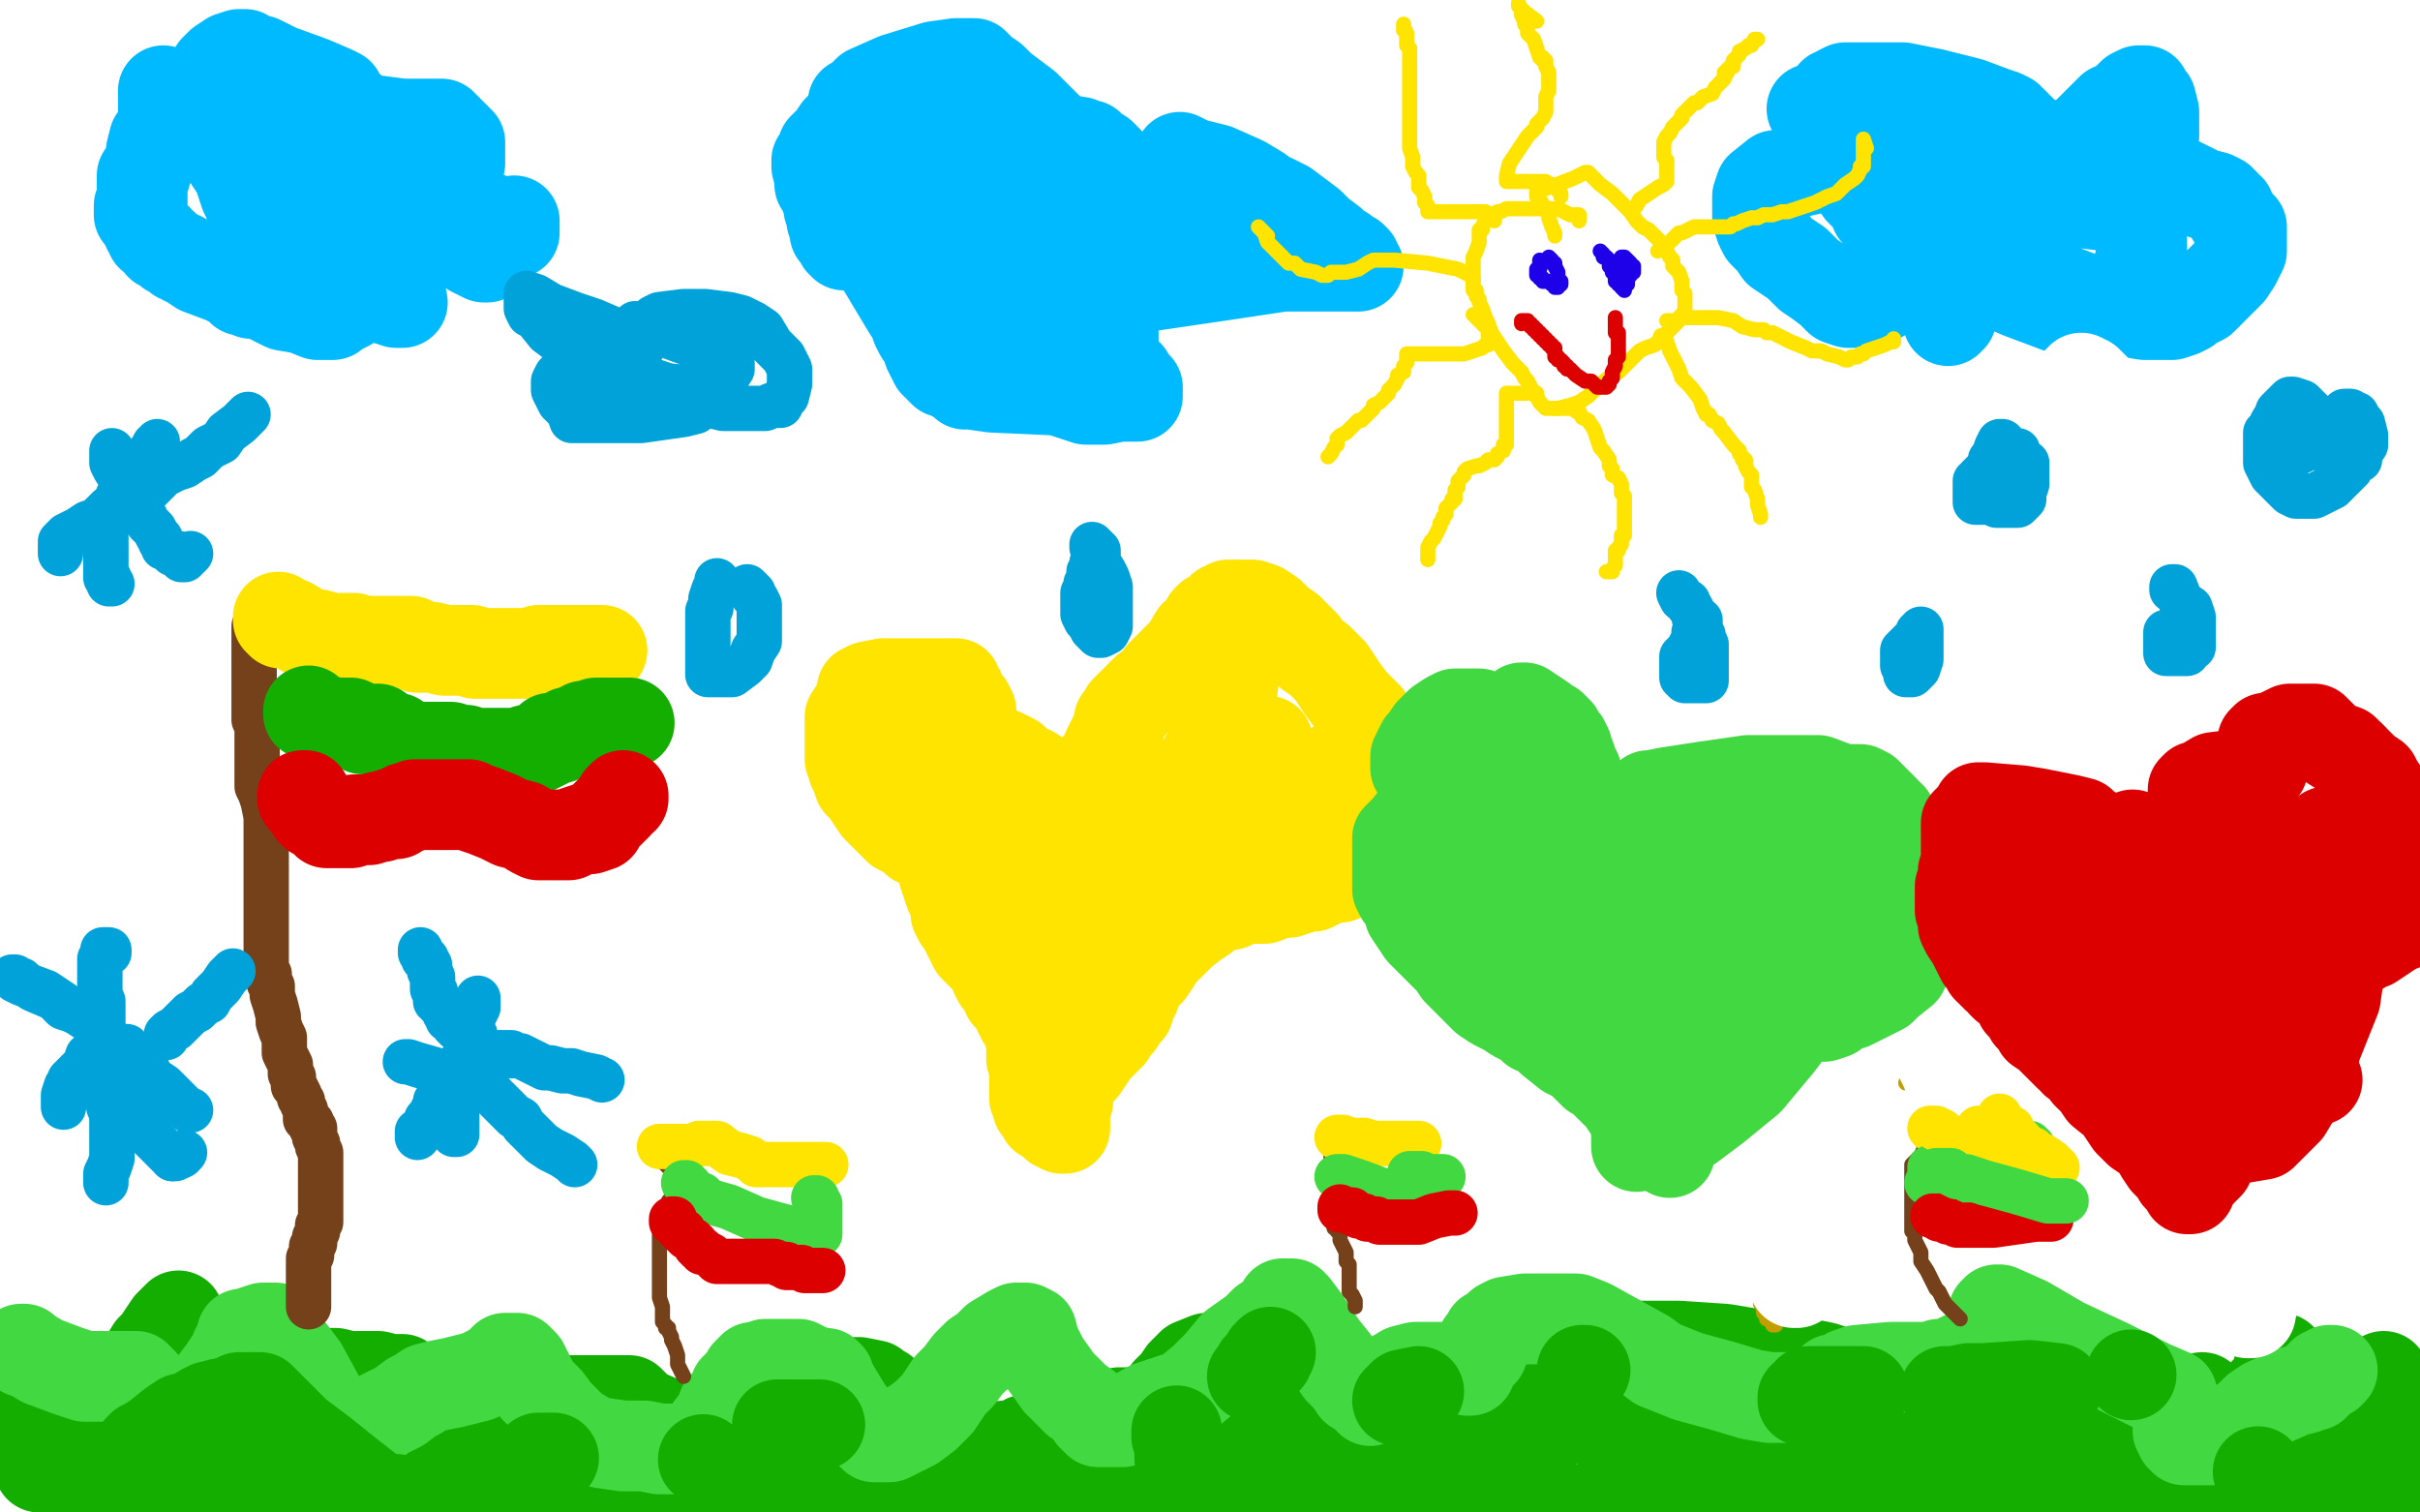 <?xml version="1.0" standalone="no"?>
<!DOCTYPE svg PUBLIC "-//W3C//DTD SVG 1.1//EN"
"http://www.w3.org/Graphics/SVG/1.1/DTD/svg11.dtd">

<svg width="800" height="500" version="1.1" xmlns="http://www.w3.org/2000/svg" xmlns:xlink="http://www.w3.org/1999/xlink" style="stroke-antialiasing: false"><desc>This SVG has been created on https://colorillo.com/</desc><rect x='0' y='0' width='800' height='500' style='fill: rgb(255,255,255); stroke-width:0' /><polyline points="27,459 27,460 27,460 30,461 30,461 33,463 33,463 37,466 37,466 40,467 40,467 45,469 45,469 53,473 53,473 58,475 62,475 65,478 68,479 71,480 73,480 74,480 74,479 74,478 73,477 72,476 71,476 69,475 66,473 55,468 47,465 43,462 40,461 39,460 38,460 36,460 35,460 33,460 32,461 31,462 31,463 30,463 30,464 29,466 29,467 27,469 26,470 26,471 26,472 26,473 25,475 25,476 25,477 25,478 25,480 25,481 25,482 25,484 25,485 24,486 24,487 23,487 19,477 13,467 9,461 6,458 4,455 3,452 2,451 2,449 1,449 1,450 2,451 3,454 4,456 4,459 5,461 6,465 7,468 7,471 9,473 9,476 11,479 11,482 12,483 13,484 13,485 13,484 14,482 15,481 20,477 23,474 25,471 28,468 29,466 31,463 34,460 34,458 34,457 35,457 35,459 35,462 35,465 35,468 34,470 34,473 34,477 33,479 33,480 33,481 33,482 33,483 33,485 33,486 33,487 33,489 32,489 32,490 36,490 42,490 46,490 50,489 52,489 53,489 57,490 67,494 73,495 75,496 75,497 79,497 82,497 85,497 87,497 88,497 89,497 93,497 99,498 103,499 104,499 105,499 106,499 107,499 110,499 113,499 200,499 202,498 204,497 206,497 209,495 212,494 216,492 218,491 222,490 225,489 228,488 232,488 234,488 236,488 237,488 239,488 242,488 245,490 250,494 253,497 256,499 749,499 767,499 790,499 791,499 791,498 792,498 792,497 793,496 793,495 793,493 793,492 793,491 793,490 793,488 793,487 793,486 792,486 791,485 791,484 790,484 788,481 786,479 785,478 785,477 783,476 779,476 771,476 766,478 763,479 761,480 760,480 759,481 758,482 757,482 754,483 750,484 747,486 745,487 744,487 742,489 739,490 733,493 730,495 728,496 727,496 725,497 722,498 719,498 717,498 714,498 713,498 713,497 711,496 710,495 705,492 699,489 694,488 692,487 691,487 690,486 685,486 679,483 674,483 671,483 669,483 668,483 665,483 662,484 660,484 657,485 654,485 652,485 648,486 646,486 638,485 630,482 623,480 618,478 615,478 612,476 608,474 606,474 603,473 600,472 597,472 592,471 584,471 581,471 579,470 578,470 577,470 573,470 571,470 570,470 569,470 565,471 562,472 561,472 561,473 560,473 559,473 556,473 551,470 547,470 544,468 542,468 541,468 538,468 536,468 532,468 531,468 527,468 520,468 514,465 507,464 503,463 500,463 495,463 488,463 483,462 480,462 477,462 474,462 473,462 470,463 468,464 465,466 462,468 459,471 456,473 453,476 449,481 446,483 444,485 441,487 438,488 436,489 435,490 434,490 433,490 429,488 424,485 421,482 419,479 416,477 415,475 414,475 410,473 400,470 393,468 388,467 385,467 382,467 379,467 377,467 375,467 372,467 370,467 366,468 363,469 361,469 359,470 356,470 353,472 349,473 347,474 344,475 341,476 339,476 338,477 336,478 332,478 329,479 327,479 325,479 324,479 322,479 321,479 320,479 315,476 311,473 305,470 301,468 297,465 294,462 292,460 290,459 289,459 289,458 284,457 280,457 273,457 267,458 262,459 259,462 255,466 252,469 249,470 247,471 244,473 241,476 239,477 237,480 236,480 231,478 219,470 212,467 209,464 208,463 207,463 200,463 193,463 187,463 185,463 183,464 180,467 178,470 176,471 174,472 173,473 171,474 169,476 167,476 166,476 165,476 161,473 149,465 141,460 136,458 133,456 129,456 125,455 121,455 115,455 111,454 109,454 108,455 107,455 105,457 103,458 101,461 96,466 94,467 93,468 92,469 87,472 83,473 80,473 78,473 78,472 77,472 72,466 69,458 66,449 64,444 61,439 59,436 59,435 58,436 57,437 56,438 54,441 52,444 50,446 47,451 44,453 38,458 35,462 32,465 28,468 28,470 31,472 42,473 57,476 70,479 84,481 105,487 114,490 121,491 130,493 137,495 146,496 154,497 160,498 173,498 451,498 452,497 453,496 453,495 453,494 452,492 451,490 449,486 447,483 444,481 441,479 439,479 436,479 432,479 418,480 406,483 396,487 389,489 388,490 389,490 397,489 413,487 429,484 447,483 461,481 472,479 483,477 494,477 503,476 512,472 515,470 518,468 519,468 520,468 531,471 546,474 563,478 578,484 590,489 603,490 606,489 609,487 612,484 615,482 617,481 619,481 620,479 625,477 627,476 631,476 636,476 641,475 646,475 649,474 651,474 651,473 652,473 652,472 654,472 659,473 667,475 677,477 689,477 697,477 700,477 701,477 704,476 709,476 712,476 715,475 717,475 717,474 718,474 720,471 723,468 726,465 727,464 727,463 728,463 728,462 728,463 727,467 724,473 723,482 723,487 723,489 723,490 725,486 728,483 736,474 740,471 743,468 745,465 748,461 751,458 752,456 753,454 754,451 754,449 754,450 754,451 753,453 752,460 752,466 752,472 753,474 753,475 754,475 757,471 760,467 761,464 761,461 761,459 761,458 761,456 762,456 763,459 768,469 771,472 773,474 773,475 774,475 775,475 778,471 780,466 783,463 786,460 788,457 788,456 788,455 788,457 789,460 790,468 791,474 792,478 792,480 792,481 792,483 790,485 779,486 768,486 756,482 742,478 730,474 719,470 715,468 706,464 697,460 687,458 677,455 666,454 656,454 649,455 640,457 626,459 615,456 603,452 593,450 582,448 570,446 555,445 544,445 537,445 532,444 527,444 524,444 520,444 516,445 514,445 512,445 509,445 507,445 504,446 501,447 497,449 494,450 491,452 488,453 485,456 483,456 480,458 476,461 473,463 470,465 468,465 465,466 462,467 459,467 458,468 456,468 454,468 451,468 447,466 441,463 426,457 417,454 412,451 409,450 407,449 404,449 403,449 399,449 394,451 391,454 389,457 386,460 384,463 381,465 376,468 369,473 363,476 357,479 349,483 340,486 332,490 328,492 325,492 322,492 320,492 315,490 309,486 301,482 289,477 282,473 277,470 275,469 273,468 272,468 269,467 266,466 263,466 261,467 259,469 256,472 254,474 252,477 248,481 247,482 246,483 245,484 243,486 242,486 239,486 235,486 233,486 230,485 227,484 224,482 220,481 217,480 214,479 211,478 207,476 205,476 201,474 198,473 195,473 191,472 188,471 187,471 185,470 182,470 180,470 178,470 176,470 174,470 171,471 168,471 165,473 162,473 157,474 155,474 152,474 150,473 147,472 144,472 142,471 141,470 139,470 137,470 136,470 134,470 132,470 129,470 126,470 124,470 122,470 119,469 118,469 117,469 116,469 115,469 114,469 113,468 112,468 111,467 110,467 111,467 112,467 113,467 114,467 115,467 118,468 121,470 123,473" style="fill: none; stroke: #14ae00; stroke-width: 30; stroke-linejoin: round; stroke-linecap: round; stroke-antialiasing: false; stroke-antialias: 0; opacity: 1.0"/>
<polyline points="7,446 8,446 8,446 8,447 8,447 9,447 9,447 14,450 14,450 22,453 28,455 33,455 36,455 39,455 42,455 44,455 45,455 47,457 48,459 51,463 54,466 57,467 59,467 62,466 65,464 68,461 71,457 74,453 76,450 78,448 78,446 79,445 79,444 80,443 80,441 81,441 84,440 87,439 90,439 91,439 93,443 97,448 100,452 106,463 109,467 112,470 114,472 117,473 120,473 123,471 126,468 132,465 136,462 138,461 141,459 145,458 150,457 154,456 158,455 162,453 164,452 166,450 167,449 169,449 170,449 171,449 173,451 177,459 181,463 184,467 187,470 190,473 192,474 195,476 199,477 206,478 213,478 218,479 225,479 228,479 230,478 232,477 233,475 235,472 238,468 239,465 242,462 243,459 245,457 247,455 247,454 248,453 249,452 251,452 253,451 258,451 264,451 268,453 272,454 273,454 274,455 274,456 277,461 280,466 283,470 286,472 289,475 290,475 294,475 302,471 306,468 310,464 312,461 314,458 317,455 320,451 323,448 326,446 329,443 334,440 336,439 338,439 339,439 341,440 342,444 345,450 350,457 353,460 356,463 359,465 361,468 363,470 368,470 371,470 373,469 380,465 392,461 398,456 403,451 408,445 415,440 418,437 421,435 422,434 423,433 424,431 425,431 426,431 427,431 428,432 431,436 435,442 437,445 441,450 443,453 446,456 448,459 450,460 452,462 453,463 454,461 455,460 457,459 459,456 464,453 468,452 470,452 474,452 476,452 481,452 485,452 485,453 486,453 486,452 487,450 488,449 489,448 489,447 490,447 490,445 490,444 492,442 492,441 493,441 494,440 496,438 498,437 504,436 509,436 513,436 515,436 518,436 519,436 520,436 521,436 526,438 535,443 544,448 548,451 558,455 569,458 579,461 585,462 593,462 602,460 604,458 606,456 608,456 611,454 614,453 625,452 635,452 638,452 641,451 643,451 646,450 650,448 652,447 654,446 655,445 656,444 657,442 659,439 659,437 659,436 659,435 659,434 660,433 661,433 670,437 682,444 697,451 711,458 718,461 718,462 719,464 720,466 720,468 720,470 720,472 720,473 721,475 722,476 724,476 726,476 731,476 737,474 740,471 743,469 746,466 749,464 758,460 762,459 764,458 765,458 765,457 766,457 767,456 767,455 768,454 769,454 770,454 770,453 771,453" style="fill: none; stroke: #41d841; stroke-width: 30; stroke-linejoin: round; stroke-linecap: round; stroke-antialiasing: false; stroke-antialias: 0; opacity: 1.0"/>
<polyline points="46,479 47,478 47,478 48,478 48,478 49,477 49,477 52,475 52,475 57,471 57,471 60,469 60,469 64,468 64,468 67,466 69,465 73,464 75,464 77,463 79,462 82,462 83,462 84,462 85,462 86,462 87,463 88,464 92,468 95,471 98,474 102,477 106,480 116,488 125,495 159,499 161,497 163,494 166,491 169,489 171,488 173,486 176,484 178,483 178,482 179,482 180,482 182,482 183,482" style="fill: none; stroke: #14ae00; stroke-width: 30; stroke-linejoin: round; stroke-linecap: round; stroke-antialiasing: false; stroke-antialias: 0; opacity: 1.0"/>
<circle cx="232.5" cy="482.5" r="15" style="fill: #14ae00; stroke-antialiasing: false; stroke-antialias: 0; opacity: 1.0"/>
<polyline points="257,471 258,471 258,471 259,471 259,471 261,471 261,471 267,471 267,471 271,471 271,471" style="fill: none; stroke: #14ae00; stroke-width: 30; stroke-linejoin: round; stroke-linecap: round; stroke-antialiasing: false; stroke-antialias: 0; opacity: 1.0"/>
<polyline points="328,493 329,494 329,494 332,495 332,495 342,495 342,495" style="fill: none; stroke: #14ae00; stroke-width: 30; stroke-linejoin: round; stroke-linecap: round; stroke-antialiasing: false; stroke-antialias: 0; opacity: 1.0"/>
<polyline points="390,482 390,481 390,481 390,480 390,480 390,477 390,477 389,475 389,475 389,473 389,473" style="fill: none; stroke: #14ae00; stroke-width: 30; stroke-linejoin: round; stroke-linecap: round; stroke-antialiasing: false; stroke-antialias: 0; opacity: 1.0"/>
<polyline points="419,449 419,448 420,447" style="fill: none; stroke: #14ae00; stroke-width: 30; stroke-linejoin: round; stroke-linecap: round; stroke-antialiasing: false; stroke-antialias: 0; opacity: 1.0"/>
<polyline points="414,455 415,455 415,455 415,454 415,454 416,453 416,453 416,452 416,452 417,451 417,451 418,450 418,450 419,449 419,449" style="fill: none; stroke: #14ae00; stroke-width: 30; stroke-linejoin: round; stroke-linecap: round; stroke-antialiasing: false; stroke-antialias: 0; opacity: 1.0"/>
<polyline points="462,463 463,462 463,462 464,461 464,461 469,460 469,460" style="fill: none; stroke: #14ae00; stroke-width: 30; stroke-linejoin: round; stroke-linecap: round; stroke-antialiasing: false; stroke-antialias: 0; opacity: 1.0"/>
<polyline points="523,454 523,453 523,453 524,453 524,453" style="fill: none; stroke: #14ae00; stroke-width: 30; stroke-linejoin: round; stroke-linecap: round; stroke-antialiasing: false; stroke-antialias: 0; opacity: 1.0"/>
<polyline points="596,463 596,462 596,462 597,462 597,462 598,460 598,460 604,460 604,460 612,460 612,460 616,460 616,460" style="fill: none; stroke: #14ae00; stroke-width: 30; stroke-linejoin: round; stroke-linecap: round; stroke-antialiasing: false; stroke-antialias: 0; opacity: 1.0"/>
<polyline points="643,460 644,460 644,460 646,460 646,460 651,459 651,459 656,459 656,459 671,458 671,458 680,459 680,459" style="fill: none; stroke: #14ae00; stroke-width: 30; stroke-linejoin: round; stroke-linecap: round; stroke-antialiasing: false; stroke-antialias: 0; opacity: 1.0"/>
<circle cx="704.5" cy="454.5" r="15" style="fill: #14ae00; stroke-antialiasing: false; stroke-antialias: 0; opacity: 1.0"/>
<circle cx="746.5" cy="486.5" r="15" style="fill: #14ae00; stroke-antialiasing: false; stroke-antialias: 0; opacity: 1.0"/>
<polyline points="102,432 102,431 102,431 102,429 102,429 102,427 102,427 102,424 102,424 102,422 102,422 102,420 102,420 102,416 102,416 103,415 103,414 103,413 103,412 104,411 104,410 104,409 105,407 105,406 105,405 106,404 106,403 106,401 106,399 106,398 106,395 106,393 106,390 106,388 106,385 106,383 106,381 105,379 105,378 104,376 104,375 104,374 104,373 103,373 103,372 103,371 101,370 101,368 101,367 100,365 100,364 99,363 99,362 98,360 97,359 97,358 97,356 96,355 96,354 96,353 96,352 95,350 94,348 94,346 94,343 93,341 92,338 92,336 91,332 90,329 90,327 90,326 89,325 89,324 89,323 89,322 88,321 88,320 88,319 88,318 88,317 88,316 88,314 88,313 88,310 88,308 88,306 88,303 88,302 88,300 88,299 88,296 88,295 88,293 88,292 88,291 88,289 88,288 88,287 88,286 88,285 88,284 88,281 88,278 88,276 88,275 88,272 88,270 87,265 86,262 85,260 85,256 85,254 85,252 85,250 85,248 85,247 85,246 85,245 85,244 85,242 85,241 85,239 84,238 84,235 84,232 84,229 84,228 84,226 84,225 84,223 84,222 84,220 84,217 84,215 84,214 84,212 84,211 84,209 84,207" style="fill: none; stroke: #74411a; stroke-width: 15; stroke-linejoin: round; stroke-linecap: round; stroke-antialiasing: false; stroke-antialias: 0; opacity: 1.0"/>
<polyline points="92,204 92,205 92,205 93,205 93,205 93,206 93,206 94,206 95,206 96,206 101,209 106,210 109,211 112,211 113,211 115,211 117,211 119,212 123,212 125,212 127,212 129,212 130,212 131,212 132,212 133,212 136,212 138,214 140,214 143,214 147,215 149,215 150,215 151,215 152,215 154,215 156,215 157,216 160,216 161,216 164,216 167,216 168,216 170,216 172,216 174,216 175,216 176,216 178,215 180,215 184,215 186,215 187,215 190,215 194,215 198,215 199,215" style="fill: none; stroke: #ffe400; stroke-width: 30; stroke-linejoin: round; stroke-linecap: round; stroke-antialiasing: false; stroke-antialias: 0; opacity: 1.0"/>
<polyline points="208,239 207,239 207,239 206,239 206,239 204,239 204,239 203,239 203,239 202,239 201,239 200,239 199,239 197,239 194,240 193,240 193,241 191,241 190,242 189,242 188,242 187,243 185,244 183,244 182,244 182,245 180,246 178,247 174,248 172,249 168,249 164,249 163,249 160,249 158,249 155,249 154,248 152,248 151,248 149,247 144,247 142,247 140,247 139,247 137,247 134,246 132,245 131,244 130,244 128,243 126,242 125,241 123,241 120,241 116,239 114,239 113,239 112,239 108,239 107,239 106,239 106,238 105,238 105,237 104,237 102,236 102,235 102,236" style="fill: none; stroke: #14ae00; stroke-width: 30; stroke-linejoin: round; stroke-linecap: round; stroke-antialiasing: false; stroke-antialias: 0; opacity: 1.0"/>
<polyline points="206,263 206,264 206,264 205,264 205,264 204,266 204,266 203,267 203,267 202,268 202,268 201,269 201,269 200,270 200,270 199,271 199,271 198,273 195,274 193,274 190,275 188,276 187,276 186,276 184,276 183,276 181,276 178,276 176,275 173,273 169,272 165,270 160,268 157,267 155,266 154,266 153,266 151,266 148,266 147,266 145,266 144,266 143,266 142,266 140,266 137,266 135,267 134,267 132,268 131,269 129,269 126,270 125,270 122,271 120,271 119,271 117,271 116,272 115,272 114,272 112,272 110,272 109,272 108,272 108,271 107,271 105,269 104,269 103,268 103,267 102,266 101,265 101,264 101,263 100,263 100,264 101,264 101,265 102,266" style="fill: none; stroke: #dc0000; stroke-width: 30; stroke-linejoin: round; stroke-linecap: round; stroke-antialiasing: false; stroke-antialias: 0; opacity: 1.0"/>
<polyline points="54,31 54,30 54,30 54,32 54,34 54,36 54,38 54,41 53,44 51,46 50,50 50,52 49,55 48,57 48,58 47,58 47,60 47,62 47,64 47,65 47,67 46,68 46,69 46,71 47,71 47,72 48,74 49,76 50,77 50,78 51,78 52,79 53,81 54,81 56,83 58,84 59,85 60,85 61,86 63,87 66,89 74,92 78,94 80,96 82,96 83,97 85,97 88,98 94,101 100,102 105,104 108,104 109,104 110,104 111,103 113,102 115,101 116,99 118,97 119,95 120,93 121,92 121,91 121,90 122,89 122,88 123,88 124,87 125,85 127,84 128,83 131,81 133,79 133,78 134,77 134,76 135,74 136,73 136,71 137,69 137,67 137,65 137,62 137,60 136,58 135,57 134,56 133,54 132,53 131,53 130,52 129,51 128,50 127,48 126,46 124,44 123,44 121,42 120,40 119,39 117,38 117,37 116,36 115,36 114,34 113,33 112,31 110,30 103,27 92,23 86,20 83,20 81,18 80,18 79,18 76,19 73,21 71,23 71,24 70,26 70,29 70,33 70,36 72,38 73,41 74,44 74,46 75,49 76,53 78,56 79,58 80,61 81,64 82,66 83,69 85,71 87,74 88,74 90,71 92,68 95,63 98,59 98,56 98,54 98,53 98,52 96,51 95,49 94,48 93,47 92,47 92,49 92,51 91,54 91,58 93,64 96,69 99,77 101,81 104,83 107,86 110,90 113,92 115,95 118,97 123,98 128,99 131,100 133,100 132,95 131,93 131,91 131,88 131,86 131,83 131,81 131,78 133,74 135,70 138,68 141,65 144,62 147,60 149,57 151,55 152,54 152,52 152,51 152,50 152,49 152,48 152,47 151,47 151,46 150,45 149,44 147,42 146,41 145,41 140,41 133,41 102,37 84,34 80,33 80,34 81,36 82,38 84,40 86,43 89,46 93,49 98,52 110,56 124,61 147,67 159,71 167,74 169,76 169,77 170,77 170,75 170,73 168,74 166,78 163,81 161,84 161,85 160,85 158,84 156,83 154,81 145,75 141,72 138,70 136,69 135,68 135,67 132,66 130,64 129,64 128,63 123,62 115,61 98,58 88,56 87,56 92,56 97,56" style="fill: none; stroke: #00baff; stroke-width: 30; stroke-linejoin: round; stroke-linecap: round; stroke-antialiasing: false; stroke-antialias: 0; opacity: 1.0"/>
<polyline points="313,41 313,42 313,42 312,43 312,43 310,45 310,45 309,46 309,46 309,48 309,48 308,49 308,49 307,52 307,52 307,55 307,57 307,58 307,60 307,62 307,65 307,66 307,68 307,69 307,70 307,71 307,72 307,74 307,76 307,78 307,79 308,80 312,83 318,84 327,84 337,84 343,84 349,84 351,84 353,84 356,83 360,82 364,82 366,82 366,81 367,81 368,81 369,81 370,80 370,79 372,79 373,78 373,76 375,73 375,72 375,71 375,70 375,68 374,66 373,63 371,62 369,60 368,58 367,56 366,53 364,51 362,50 361,49 360,48 359,48 357,47 351,46 345,44 341,42 340,42 332,40 325,39 320,37 317,37 316,37 315,38 313,40 312,42 311,44 309,45 309,48 308,52 307,55 306,57 305,60 305,63 304,65 304,67 304,68 304,71 303,73 303,77 303,79 304,79 309,78 321,74 332,70 341,67 342,66 344,64 347,63 354,59 357,57 357,56 357,55 355,52 352,48 349,45 346,42 342,38 339,35 335,32 331,29 328,26 325,24 323,22 322,21 321,21 316,21 309,22 296,26 287,30 284,33 282,34 282,37 280,40 277,43 275,46 272,49 271,52 270,53 270,55 271,59 271,61 272,62 273,64 273,65 274,66 274,69 275,71 275,73 276,76 276,77 277,78 278,79 278,80 279,80 279,81 280,81 281,81 287,81 302,81 314,80 318,79 318,78 318,77 318,76 318,73 319,71 320,68 321,65 321,63 320,62 319,59 319,56 317,55 316,55 314,55 302,56 290,60 284,63 281,64 280,65 280,66 281,67 282,70 283,72 283,74 284,74 285,75 286,77 288,79 290,83 291,87 294,92 297,97 300,102 302,105 303,108 304,110 306,113 307,116 308,118 309,119 309,120 310,121 311,121 311,122 312,123 313,123 318,126 319,127 320,127 321,127 328,128 350,129 359,132 362,132 365,132 370,131 373,131 376,131 376,130 376,129 376,128 375,127 374,126 373,124 372,124 371,123 370,122 368,119 368,117 368,114 368,111 368,110 367,108 366,105 366,103 366,101 366,98 366,97 365,96 364,96 360,97 346,101 330,105 318,105 314,105 316,105 322,105 332,103 370,96 404,91 424,88 439,88 447,88 449,88 448,87 448,86 447,86 447,85 446,85 445,84 444,83 442,82 440,80 436,77 433,74 429,71 425,68 423,67 421,66 420,66 416,63 411,60 402,56 394,54 390,52 391,53 389,56 387,61 385,65 385,67 385,69 385,71 386,72 386,73 387,74 388,76 389,76 390,76 390,77 391,77 391,78 392,78 393,78 393,79 394,80 396,80" style="fill: none; stroke: #00baff; stroke-width: 30; stroke-linejoin: round; stroke-linecap: round; stroke-antialiasing: false; stroke-antialias: 0; opacity: 1.0"/>
<polyline points="599,36 600,36 600,36 600,37 600,37 600,38 600,38 602,41 602,41 602,42 602,42 605,46 605,46 607,50 607,50 609,52 611,55 613,57 614,60 617,64 619,67 620,70 622,72 624,75 625,77 625,79 625,83 626,85 626,88 626,90 626,92 625,93 624,94 624,95 623,96 623,97 622,97 622,98 620,99 619,99 617,100 616,100 615,100 614,100 611,100 608,99 605,96 601,93 598,91 596,89 594,87 591,85 588,83 586,80 584,78 583,77 582,75 581,72 581,70 581,67 581,65 582,62 587,58 594,57 603,55 613,54 629,55 634,56 642,59 644,59 647,60 650,61 652,61 657,62 663,64 680,67 688,67 696,68 699,69 702,70 704,70 705,70 705,71 706,71 707,75 707,77 708,80 708,82 708,84 707,88 706,91 704,94 702,97 699,99 696,101 694,103 690,103 688,103 684,103 676,100 668,97 661,94 657,91 655,91 655,90 652,88 651,87 649,84 647,82 646,79 643,76 643,74 642,70 642,68 642,65 645,62 648,60 655,58 666,56 670,55 673,53 676,51 678,50 681,50 684,50 694,51 704,54 710,57 715,58 720,60 728,64 732,65 734,66 734,67 735,67 735,68 737,69 738,72 741,75 741,78 741,81 741,83 739,87 737,90 734,93 730,97 728,99 726,100 724,101 723,102 721,103 718,104 716,104 709,104 703,103 698,101 694,100 693,99 692,99 690,99 677,94 665,89 655,84 652,82 650,81 648,80 645,78 644,77 637,73 629,70 623,68 619,66 617,65 615,63 613,60 611,57 609,53 608,49 608,46 607,42 606,39 606,36 606,34 606,31 607,31 608,30 610,29 618,29 629,29 639,31 651,34 659,37 662,38 664,39 664,40 665,40 665,41 666,41 668,43 669,44 670,45 670,46 671,46 672,47 672,48 673,48 675,48 688,48 697,48 706,47 710,46 712,45 712,44 712,43 712,41 712,39 712,37 711,33 710,32 709,31 709,30 708,30 707,30 705,31 704,32 701,35 698,36 696,38 694,40 691,43 688,46 685,49 683,51 680,54 677,57 675,58 672,61 668,65 665,68 662,71 660,74 658,76 656,78 654,80 653,81 652,81 651,82 651,83 650,84 649,85 649,86 649,87 649,88 648,89 648,91 648,92 648,94 647,96 646,97 646,99 645,101 645,102 645,104 645,105 644,105 644,106" style="fill: none; stroke: #00baff; stroke-width: 30; stroke-linejoin: round; stroke-linecap: round; stroke-antialiasing: false; stroke-antialias: 0; opacity: 1.0"/>
<polyline points="522,73 522,72 522,72 522,71 522,71 521,71 519,71 515,69 511,69 509,69 508,69 507,69 505,69 502,69 500,69 498,69 496,70 495,70 493,72 492,72 491,73 490,75 490,76 489,76 489,77 489,79 489,80 488,83 487,85 487,87 487,88 487,90 487,92 487,95 487,96 488,96 488,98 489,99 489,100 490,102 491,105 492,107 493,110 495,113 497,116 500,120 503,123 504,125 505,126 506,128 507,130 508,131 509,133 511,135 515,135 519,134 522,133 525,131 527,129 529,127 533,124 534,123 535,123 536,122 538,120 540,118 542,116 544,115 547,114 548,113 549,112 552,109 555,106 556,104 557,103 557,101 557,99 557,97 556,96 556,93 555,90 554,89 553,88 553,86 552,85 551,83 550,82 549,80 548,79 547,78 545,76 543,75 541,73 539,70 536,67 533,64 529,61 527,59 525,57 524,57 522,58 520,59 512,62 509,63 508,63 508,64 508,65 509,66 511,69 512,71 512,72 513,75 514,77 514,78" style="fill: none; stroke: #ffe400; stroke-width: 5; stroke-linejoin: round; stroke-linecap: round; stroke-antialiasing: false; stroke-antialias: 0; opacity: 1.0"/>
<polyline points="551,106 552,106 552,106 553,106 553,106 554,106 555,105 558,105 559,105 562,105 564,105 565,105 568,105 573,106 576,108 580,109 582,109 583,109 584,110 585,110 586,110 588,111 592,113 597,115 599,116 600,116 602,116 604,117 608,118 610,119 611,119 612,118 614,118 615,117 616,117 617,116 620,115 623,114 625,113 626,113 626,112" style="fill: none; stroke: #ffe400; stroke-width: 5; stroke-linejoin: round; stroke-linecap: round; stroke-antialiasing: false; stroke-antialias: 0; opacity: 1.0"/>
<polyline points="549,111 550,111 550,111 551,113 551,113 552,116 552,116 553,118 553,118 555,122 555,122 556,125 559,128 562,132 563,135 564,137 565,137 566,139 568,140 569,142 570,143 573,147 575,149 575,150 576,151 576,152 577,152 577,154 578,156 579,157 579,158 579,159 579,161 580,162 581,165 581,166 581,167 582,170 582,171" style="fill: none; stroke: #ffe400; stroke-width: 5; stroke-linejoin: round; stroke-linecap: round; stroke-antialiasing: false; stroke-antialias: 0; opacity: 1.0"/>
<circle cx="513.5" cy="135.5" r="2" style="fill: #ffe400; stroke-antialiasing: false; stroke-antialias: 0; opacity: 1.0"/>
<polyline points="515,135 516,135 516,135 517,135 517,135 518,135 518,135 519,135 519,135 520,135 521,136 522,136 523,138 525,139 527,142 528,145 529,148 530,149 532,152 532,154 533,155 533,157 535,158 536,160 536,161 536,162 536,163 537,164 537,166 537,167 537,168 537,169 537,170 537,172 537,173 537,174 537,176 537,177 536,177 536,178 536,180 535,181 535,182 534,182 534,184 534,185 534,187 533,188 533,189 532,189 531,189" style="fill: none; stroke: #ffe400; stroke-width: 5; stroke-linejoin: round; stroke-linecap: round; stroke-antialiasing: false; stroke-antialias: 0; opacity: 1.0"/>
<polyline points="508,130 507,130 507,130 505,130 505,130 502,130 502,130 499,130 499,130 498,130 498,130 498,131 498,133 498,135 498,136 498,137 498,138 498,139 498,140 498,143 498,144 498,145 498,146 498,147 497,147 497,148 497,149 495,150 495,151 494,152 492,152 491,153 489,154 488,154 485,155 484,156 484,157 483,158 482,159 482,161 481,162 481,163 481,164 481,165 480,165 480,166 479,167 478,168 478,169 478,170 477,171 477,172 476,173 476,174 475,176 474,178 473,179 472,181 472,182 472,183 472,184 472,185" style="fill: none; stroke: #ffe400; stroke-width: 5; stroke-linejoin: round; stroke-linecap: round; stroke-antialiasing: false; stroke-antialias: 0; opacity: 1.0"/>
<polyline points="487,104 488,104 488,104 488,105 488,105 489,106 489,106 490,106 490,107 491,108 492,108 492,109 492,110 492,111 492,112 492,113 492,114 491,114 490,115 487,116 484,117 482,117 478,117 475,117 471,117 466,117 465,117 465,118 465,120 464,121 464,122 464,123 462,124 462,125 461,127 460,128 459,129 459,130 458,131 457,132 456,133 454,134 454,135 453,136 451,138 450,139 449,139 448,140 447,141 446,142 445,143 443,144 442,145 442,146 442,147 441,148 440,150 439,151" style="fill: none; stroke: #ffe400; stroke-width: 5; stroke-linejoin: round; stroke-linecap: round; stroke-antialiasing: false; stroke-antialias: 0; opacity: 1.0"/>
<polyline points="487,93 487,92 487,92 486,91 486,91 484,90 484,90 482,89 482,89 472,87 472,87 461,86 461,86 457,86 456,86 455,86 454,86 452,87 449,89 445,90 442,90 440,90 439,91 437,91 435,90 430,89 428,87 426,87 425,86 424,85 422,83 419,80 418,77 417,76 416,75 417,76 419,78" style="fill: none; stroke: #ffe400; stroke-width: 5; stroke-linejoin: round; stroke-linecap: round; stroke-antialiasing: false; stroke-antialias: 0; opacity: 1.0"/>
<polyline points="494,73 494,72 494,72 494,71 493,71 491,70 490,70 484,70 478,70 473,70 472,70 472,69 472,68 471,67 471,65 470,63 469,62 469,58 468,57 467,55 467,54 467,52 466,49 466,48 466,47 466,46 466,45 466,44 466,42 466,41 466,40 466,39 466,38 466,37 466,36 466,35 466,34 466,32 466,30 466,28 466,25 466,21 466,19 466,16 465,15 465,14 465,13 465,11 464,9 464,8 464,9 464,10" style="fill: none; stroke: #ffe400; stroke-width: 5; stroke-linejoin: round; stroke-linecap: round; stroke-antialiasing: false; stroke-antialias: 0; opacity: 1.0"/>
<polyline points="516,65 516,64 516,64 515,63 515,63 514,62 513,61 512,61 511,60 510,60 508,60 505,60 503,60 500,60 498,60 498,59 498,58 499,54 501,51 503,48 505,45 507,43 508,42 508,41 509,40 510,39 511,37 511,36 511,33 511,32 512,30 512,28 512,26 512,25 512,24 511,22 511,21 511,20 510,20 510,19 509,19 508,16 507,13 505,11 505,8 504,8 504,7 503,5 503,4 503,3 502,2 502,1 502,2 504,4 508,7" style="fill: none; stroke: #ffe400; stroke-width: 5; stroke-linejoin: round; stroke-linecap: round; stroke-antialiasing: false; stroke-antialias: 0; opacity: 1.0"/>
<polyline points="540,69 541,68 541,68 542,66 542,66 545,64 545,64 548,62 548,62 550,61 550,61 551,60 551,60 551,59 551,58 551,57 551,56 551,55 551,54 551,53 550,52 550,51 550,49 550,48 550,47 551,45 552,44 553,42 554,41 556,39 556,38 557,37 559,35 560,34 561,34 563,32 566,31 567,29 568,28 570,26 570,25 570,24 571,24 571,23 572,22 573,22 573,20 574,19 575,18 575,17 577,16 578,15 579,15 580,13 581,13" style="fill: none; stroke: #ffe400; stroke-width: 5; stroke-linejoin: round; stroke-linecap: round; stroke-antialiasing: false; stroke-antialias: 0; opacity: 1.0"/>
<polyline points="548,83 549,82 549,82 551,81 551,81 553,79 553,79 555,77 555,77 556,77 556,77 558,76 558,76 560,75 560,75 563,75 566,75 567,75 570,75 572,75 573,74 574,74 576,73 579,72 580,72 581,72 583,71 586,71 589,70 591,70 594,69 597,68 600,67 604,65 607,64 610,61 613,59 614,58 615,56 615,55 616,55 616,53 616,50 616,48 616,47 616,46 617,49" style="fill: none; stroke: #ffe400; stroke-width: 5; stroke-linejoin: round; stroke-linecap: round; stroke-antialiasing: false; stroke-antialias: 0; opacity: 1.0"/>
<polyline points="503,107 503,106 503,106 504,106 505,106 505,107 506,107 506,108 507,108 507,109 508,109 508,110 509,110 509,111 510,111 510,112 511,112 511,113 512,113 512,114 513,114 513,115 514,115 514,117 514,118 515,118 515,119 516,119 517,120 517,121 518,121 518,122 519,122 521,124 524,126 526,126 528,128 529,128 530,128 531,128 532,127 532,126 533,125 533,124 533,123 534,121 534,120 534,119 535,118 535,117 535,116 535,115 535,114 535,113 535,112 535,111 535,110 534,110 534,109 534,108 534,107 534,106 534,105" style="fill: none; stroke: #dc0000; stroke-width: 5; stroke-linejoin: round; stroke-linecap: round; stroke-antialiasing: false; stroke-antialias: 0; opacity: 1.0"/>
<polyline points="509,86 509,87 509,87 509,88 509,88 509,89 509,89 508,89 508,90 508,91 509,91 509,92 510,92 510,93 512,93 513,94 514,94 514,95 515,95" style="fill: none; stroke: #1e00e9; stroke-width: 5; stroke-linejoin: round; stroke-linecap: round; stroke-antialiasing: false; stroke-antialias: 0; opacity: 1.0"/>
<polyline points="512,85 513,86 513,86 513,87 513,87 514,87 514,87 514,88 514,88 515,90 515,90 515,91 515,91 515,92 515,92 516,93 516,93 516,94" style="fill: none; stroke: #1e00e9; stroke-width: 5; stroke-linejoin: round; stroke-linecap: round; stroke-antialiasing: false; stroke-antialias: 0; opacity: 1.0"/>
<polyline points="529,83 530,84 530,84 530,85 530,85 531,85 531,85 532,86 532,86 532,88 532,88 533,89 533,89 533,90 533,90 534,91 534,91 534,92 534,93 535,93 535,94 536,94 536,95 537,96 537,95 537,94 538,94 538,93 538,92 538,91 539,91 539,90 540,90 540,89 540,88 539,88 539,87 538,86 537,85 536,85 536,86 536,87 536,88 535,88 535,87 534,87" style="fill: none; stroke: #1e00e9; stroke-width: 5; stroke-linejoin: round; stroke-linecap: round; stroke-antialiasing: false; stroke-antialias: 0; opacity: 1.0"/>
<polyline points="587,438 586,438 586,438 586,437 586,437 585,436 585,436 584,436 584,436 584,435 584,435 583,434 583,434 583,432 583,432 582,431 582,429 580,425 580,423 578,421 578,419 577,416 576,414 576,411 575,409 575,408 575,407 575,406 574,404 574,403 573,401 573,399 573,398 573,397 573,394 573,392 573,390 573,389 573,386 573,384 573,382 573,379 573,378 573,377 573,376 573,375 573,374 573,373 573,371 574,371 575,370 575,368 575,366 575,364 576,363 576,362 576,361 576,359 577,357 577,356 577,355 577,354 577,353 577,351 577,350 578,348 578,347 578,346 578,345 578,344 578,343 578,340 578,337 578,335 578,333 578,331 578,330 578,328 578,326 578,325 578,322 578,320 578,319 578,317 578,315 578,313 578,309 578,307 578,306 578,304 577,303 577,302 577,301 577,300 577,299 576,299 576,298 576,297 576,296 575,295 574,294 574,293 574,292 573,291 572,288 571,287 570,284 570,283 569,282 569,280 568,279 568,278 568,277 568,276 568,275 567,275 567,274 567,273 567,271 567,270 567,268 568,267 569,265 570,262 572,261 573,259 573,258 575,256 575,255 576,254 577,253 577,252 579,251 579,250 580,248 580,247 581,246 581,244 581,243 582,243 583,241 584,237 585,234 585,232 586,230 587,227 587,225 587,223 587,222 588,222 589,222 590,222 591,223 593,224 598,224 605,225 612,227 617,229 619,230 620,231 622,231 625,232 629,232 632,232 636,233 638,234 643,234 652,235 661,236 664,236 666,236 667,236 668,236 669,236 671,236 674,236 675,236 677,236 679,236 682,236 684,236 687,236 689,236 692,237 695,237 699,237 706,238 714,238 719,238 722,239 724,239 725,239 725,240 726,240 727,240 739,240 751,240 762,240 765,240 765,241 765,244 765,247 765,249 765,252 765,254 765,258 765,261 765,267 764,269 763,272 762,275 760,277 760,280 758,283 755,287 754,290 753,292 751,295 751,298 749,301 748,305 746,308 745,311 744,313 744,315 743,318 742,321 742,326 742,330 742,335 742,337 742,341 743,343 744,346 744,349 744,353 745,355 746,358 746,360 746,363 747,366 748,370 748,372 749,375 749,377 750,379 750,382 750,384 750,386 750,387 750,388 750,390 750,392 750,395 750,397 749,401 747,404 747,407 746,409 745,412 745,415 745,417 744,420 744,422 744,423 744,426 744,427 744,428 744,429 744,430 744,431 744,432 744,433 744,434 744,435 744,436 744,437 744,438 745,439 745,440 745,441 745,443 746,442 746,441" style="fill: none; stroke: #c39e00; stroke-width: 5; stroke-linejoin: round; stroke-linecap: round; stroke-antialiasing: false; stroke-antialias: 0; opacity: 1.0"/>
<polyline points="630,300 631,300 631,300 631,301 631,301 632,301 632,301 633,303 633,303 633,304 633,304 634,306 634,306 634,309 634,312 635,314 635,315 635,316 635,318 636,320 636,322 636,324 636,325 636,327 636,329 636,331 637,333 637,335 637,336 637,337 637,338 637,339 637,340 637,341 635,343 635,344 635,345 634,347 633,349 632,351 632,353 631,354 631,357 631,358 630,358 631,358 635,358 639,359 650,362 661,365 664,365 665,365 669,366 672,366 675,367 682,368 684,368 686,368 687,367 688,367 688,366 688,364 689,363 689,362 691,360 691,358 692,357 694,355 696,354 697,353 697,352 698,350 698,349 699,348 699,347 699,346 700,344 701,341 701,340 702,339 702,338 702,337 702,336 703,335 703,333 704,332 704,331 704,330 704,329 704,328 704,327 705,327 705,326 705,325 705,324 704,323 703,322 702,321 702,320 701,319 700,317 700,316 700,315 699,312 699,310 699,309 699,307 699,305 699,304 699,303 698,303 698,302 695,301 692,300 685,297 669,291 660,290 656,289 654,289 653,288 651,288 649,288 646,288 644,288 642,288 641,288 641,289 641,290 640,290 640,291 640,292 640,293 639,294 638,295 638,297 637,298 634,300 633,302 632,302 632,303 631,303" style="fill: none; stroke: #c39e00; stroke-width: 5; stroke-linejoin: round; stroke-linecap: round; stroke-antialiasing: false; stroke-antialias: 0; opacity: 1.0"/>
<polyline points="587,215 588,214 588,214 589,212 589,212 591,211 591,211 594,209 594,209 598,206 598,206 601,205 601,205 603,203 603,203 606,201 609,198 611,197 614,195 616,194 618,193 620,191 623,188 627,185 630,184 634,179 636,177 639,175 641,174 643,173 645,171 646,169 648,168 651,166 654,163 656,161 659,159 661,156 664,153 665,151 668,148 669,147 669,146 670,146 671,144 672,143 674,140 674,139 676,138 676,137 677,136 677,135 678,134 678,133 679,132 680,132 681,129 681,128 682,127 683,126 684,125 684,124 685,123 685,122 685,121 685,120 686,120 687,118 687,117 687,116 687,115 688,114 688,113 692,119 694,122 695,125 697,128 701,133 704,136 706,142 707,144 709,148 710,151 712,154 712,155 713,158 714,160 715,161 715,163 716,164 718,166 721,169 725,173 727,176 730,179 733,183 736,186 739,189 742,193 743,194 744,197 746,199 748,202 750,204 753,207 756,210 758,213 760,215 761,218 763,220 765,222 767,225 768,227 769,228 769,229 770,229 770,231 771,233 772,234 772,235 772,237 772,239 772,242 773,245 773,246 773,250 774,252 775,255 775,257 776,259 777,262 777,264 778,264 778,265 779,266 778,266 777,266 776,266 776,265 774,265 774,264 773,263 772,262 772,261 771,261 770,259 768,255 768,253 767,251 766,249 765,247 765,245 763,243 763,241 763,238 762,237 762,236 761,236 760,236 759,236" style="fill: none; stroke: #c39e00; stroke-width: 5; stroke-linejoin: round; stroke-linecap: round; stroke-antialiasing: false; stroke-antialias: 0; opacity: 1.0"/>
<polyline points="583,216 584,216 584,216 586,218 586,218 587,219 587,219 587,220 587,220 588,222 588,222 589,224 589,224 589,226 589,227 590,229 590,230 589,232 588,233 587,233 586,234 585,235 584,235 578,236 573,236 570,236 567,236 566,236 566,235 565,235 566,235 567,235 568,235 570,235 571,235" style="fill: none; stroke: #c39e00; stroke-width: 5; stroke-linejoin: round; stroke-linecap: round; stroke-antialiasing: false; stroke-antialias: 0; opacity: 1.0"/>
<polyline points="647,352 657,353 657,353 660,355 660,355 661,355 661,355 658,357 654,358 639,363 622,366 607,368 596,369 592,369 591,369 591,370 598,368 613,366 635,365 666,364 693,365 715,371 717,371 716,371 715,371 712,371 695,372 676,373 661,373 652,373 650,373 650,372 652,370 663,366 676,362 689,360 691,360 690,360 686,361 674,365 656,371 652,373 652,374 652,375 652,376 654,377 664,377 686,377 708,376 725,374 734,372 734,371 734,370 733,370 731,370 729,370 719,372 687,372 647,372 602,369 566,358 547,353 536,350 531,350 524,349 508,349 502,349 517,344 550,337 595,338 637,340 666,341 677,341 678,341 678,340 677,340 675,337 666,329 659,327" style="fill: none; stroke: #ffffff; stroke-width: 5; stroke-linejoin: round; stroke-linecap: round; stroke-antialiasing: false; stroke-antialias: 0; opacity: 1.0"/>
<polyline points="580,315 579,313 579,313 579,312 579,312 579,309 579,309 579,306 579,306 579,298 579,298 579,288 579,288 579,278 579,278 579,267 579,256 578,245 578,235 578,231 578,236 577,244 575,260 573,274 572,280 572,283 572,277 573,262 576,249 577,240 578,233 578,231 579,228 579,226 580,224 580,223 579,229 577,234 575,240 573,250 573,252 576,249 583,238 591,226 603,214 614,204 618,200 619,199 620,198 621,197 621,196 623,194 624,193 626,192 627,190 630,186 633,183 636,180 639,176 642,173 645,171 646,169 648,166 648,165 649,165 650,164 651,164 651,163 652,162 652,161 653,160 654,159 655,157 655,156 656,156 657,155 658,153 661,151 664,149 667,146 668,145 672,141 675,139 676,138 676,137 678,136 679,134 682,131 685,128 687,126 688,125 690,126 693,129 695,132 698,134 700,136 701,138 701,139 702,141 705,145 707,146 708,148 709,150 711,152 713,154 716,158 718,160 720,163 722,166 724,169 726,171 727,175 729,177 730,179 731,182 733,184 734,187 736,190 737,192 738,193 739,195 739,197 740,199 744,204 746,206 749,210 752,213 754,216 757,219 760,222 764,225 765,226 766,227 766,228 768,229 770,231 771,233 772,234 773,236 774,237 775,239 775,240 776,241 777,242 778,244 779,247 780,249 781,252 781,254 781,256 782,258 782,260 784,262 784,263 784,265 785,266 785,267 785,269 785,270 785,271 785,272 785,273 784,273 783,273 782,273 781,273 780,272 778,270 776,268 772,264 770,261 769,259 767,257 766,255 766,253 764,251 762,247 761,244 760,244 760,243 759,242 758,242 757,242 755,242 750,243 741,246 732,246 727,247 725,247 724,247 723,247 722,247 721,247 720,246 718,246 714,243 709,241 705,239 703,238 702,238 702,237 701,237 698,235 697,234 696,234 695,234 693,234 690,234 685,234 675,234 668,234 664,234 663,234 662,234 661,234 659,234 656,234 654,234 653,234 649,234 643,234 638,235 637,235 636,235 635,235 634,236 627,238 622,238 620,238 618,238 617,238 615,240 609,243 602,246 597,251 588,259 583,264 579,270 576,273 573,276 571,279 569,282 568,285 565,288 564,291 562,294 560,296 560,297 559,297 557,298 556,299 553,299 551,299 548,299 548,300 547,300 544,304 549,304 602,298 647,295 673,292 684,289 685,288 686,287 688,284 688,283 689,282 690,281 692,280 694,279 696,279 697,279 700,279 702,280 705,282 706,282 715,283 728,284 743,284 752,284 754,284 754,283 755,281 757,278 758,275 759,274 760,272 761,271 761,273 761,276 761,281 761,286 761,292 761,299 761,303 761,308 761,317 761,326 761,330 761,333 762,336 762,340 762,342 762,345 762,347 762,350 762,353 761,355 759,359 757,362 755,365 753,366 752,367 752,368 749,359 744,333 743,320 743,313 742,310 741,308 741,305 741,304 741,303 741,302 741,303 742,309 744,325 746,343 749,353 752,364 756,376 759,387 762,395 767,402 770,405 770,408 772,409 771,409 770,409 769,409 767,409 766,408 763,406 761,403 758,398 753,390 749,381 745,376 743,372 744,375 748,383 749,388 749,390 750,392 750,396 750,399 750,402 751,404 751,407 751,408 751,409 751,411 750,412 750,413 749,413 748,416 748,417 747,419 746,421 745,424 745,426 745,428 745,430 744,433 744,434 743,434 742,433 741,431 739,430 736,426 733,423 729,416 726,408 723,403 719,395 717,391 715,387 713,383 711,379 709,376 708,374 707,371 706,368 705,365 704,361 703,355 702,350 701,344 701,339 699,335 698,330 698,325 695,317 695,312 695,307 694,303 694,300 694,297 693,291 693,288 693,287 693,288 693,298 692,310 691,325 691,339 691,348 691,361 691,368 691,375 690,379 689,382 689,383 688,383 686,379 683,371 676,353 670,330 667,320 665,314 664,310 663,307 662,304 661,302 661,299 660,298 659,302 655,318 651,332 648,343 646,353 645,356 645,358 643,353 640,347 633,330 629,316 625,304 623,294 621,289 621,290 619,296 615,313 611,329 607,345 602,356 596,370 593,375 593,377 592,377 590,371 585,351 581,332 575,311 574,309 573,309 573,310 571,316 567,333 563,348 559,358 558,364 558,368 560,369 562,366 564,360 568,346 569,335 569,328 569,325 569,324 569,328 569,342 570,355 573,367 575,377 578,382 582,387 585,392 587,395 589,398 590,399 591,399 591,395 588,384 586,372 583,368 583,367 582,367 582,372 582,383 583,393 584,400 585,405 587,408 589,411 589,412 590,412 590,409 586,396 582,384 580,381 579,380 578,384 577,405 577,407 578,410 579,413 580,414 580,415 580,414 580,412 580,411 580,410 580,409 581,411 584,414 587,416 589,419 592,421 593,423 593,424 594,424 593,424 593,423 593,422 593,421" style="fill: none; stroke: #ffffff; stroke-width: 30; stroke-linejoin: round; stroke-linecap: round; stroke-antialiasing: false; stroke-antialias: 0; opacity: 1.0"/>
<polyline points="357,280 357,279 357,279 357,278 357,278 357,275 357,275 357,274 357,274 356,273 356,273 356,270 356,270 355,268 355,268 355,267 355,266 354,266 354,265 353,265 353,264 351,264 350,262 349,262 349,261 348,261 348,260 347,259 346,259 346,258 345,258 344,257 341,255 337,254 335,251 331,249 328,248 326,246 324,245 321,243 318,240 315,238 313,236 310,235 307,234 305,234 300,234 295,234 293,236 290,237 288,239 287,239 286,241 286,242 286,243 286,244 286,245 286,246 286,247 286,249 286,250 286,251 286,253 287,253 288,254 289,255 290,256 290,257 291,257 291,258 293,259 297,260 299,263 300,264 301,265 302,265 303,267 303,268 304,269 304,271 306,274 307,275 308,278 309,280 309,282 310,283 311,285 312,288 312,289 313,292 314,295 315,297 316,299 316,300 316,302 317,304 319,306 319,307 320,309 321,311 322,313 325,316 327,317 328,319 329,322 330,324 332,326 333,328 333,329 334,330 335,331 336,333 337,335 338,337 339,338 340,341 341,343 341,345 341,347 341,350 342,353 342,356 342,357 342,359 342,360 342,362 342,363 343,364 343,365 343,366 344,367 345,368 345,369 346,369 347,369 347,370 348,371 349,372 350,372 351,373 352,373 352,371" style="fill: none; stroke: #ffe400; stroke-width: 30; stroke-linejoin: round; stroke-linecap: round; stroke-antialiasing: false; stroke-antialias: 0; opacity: 1.0"/>
<polyline points="364,273 363,273 363,273 362,270 362,270 362,266 362,266 362,262 362,262 362,260 362,260 362,258 362,258 363,255 363,255 363,253 365,251 366,248 367,246 368,244 369,242 370,241 370,239 370,238 371,237 372,235 375,232 379,228 382,226 384,223 387,220 390,217 392,215 395,210 397,209 398,207 399,205 400,204 402,203 403,203 404,201 405,201 406,200 409,200 411,200 413,200 414,200 417,201 420,203 423,206 426,208 431,213 433,216 436,218 438,220 440,222 442,225 444,228 447,232 448,233 450,235 452,237 454,240 456,243 458,247 460,250 460,252 461,255 461,257 462,260 462,262 462,266 462,269 461,271 461,272 459,274 458,276 457,278 455,281 450,284 448,287 445,288 443,290 441,290 438,291 434,293 432,293 429,294 426,295 425,295 423,295 418,297 414,297 412,297 409,298 407,299 403,299 400,301 398,303 395,305 391,308 388,311 385,314 384,315 383,316 382,318 380,321 378,322 377,324 376,326 375,328 375,329 373,332 373,334 371,336 370,338 368,340 367,342 365,344 362,347 360,350 358,353 356,355 354,358 353,361 353,362 353,363 353,364 353,363 353,358 353,353 352,345" style="fill: none; stroke: #ffe400; stroke-width: 30; stroke-linejoin: round; stroke-linecap: round; stroke-antialiasing: false; stroke-antialias: 0; opacity: 1.0"/>
<polyline points="323,267 324,270 324,270 326,274 326,274 330,286 330,286 333,295 333,295 336,300 336,300 339,304 339,304 342,309 342,309 342,311 343,311 343,312 343,307 342,302 339,291 339,287 337,284 337,288 338,294 340,305 341,315 342,321 343,325 345,330 346,332 348,330 351,324 359,309 367,295 373,283 377,276 378,274 378,273 378,277 378,282 377,293 376,298 376,301 377,295 379,285 390,264 397,253 400,248 401,246 401,250 399,255 395,267 391,277 391,279 391,280 391,276 399,254 404,235 407,220 408,215 408,213 408,217 408,223 406,238 404,249 403,257 403,261 403,264 404,264 407,263 411,258 415,252 418,247 418,245 419,245 421,250 423,256 425,267 428,275 431,279 432,280 433,277 435,271 439,262 441,255 442,253 442,257 442,263 441,266 439,273 439,278 439,279 438,279 437,279 437,277 435,269 434,265 430,267 424,270 418,273 401,280 381,287 378,289 379,289 379,288" style="fill: none; stroke: #ffe400; stroke-width: 30; stroke-linejoin: round; stroke-linecap: round; stroke-antialiasing: false; stroke-antialias: 0; opacity: 1.0"/>
<polyline points="321,236 321,235 321,235 320,233 320,233 319,232 319,232 317,229 317,229 317,228 317,228 316,227 316,227 316,226 315,226 314,226 302,226 292,226 287,227 285,228 285,229 285,230 284,232 283,234 281,237 281,238 281,239 281,240 281,241 281,242 281,244 281,247 281,249 281,251 282,252 282,254 283,256 284,259 286,261 288,264 290,267 292,269 295,272 297,274 301,276 303,278 306,279 308,280 309,280 310,281 311,281 313,283 314,284 316,286 317,287 319,291 319,292 321,295 321,297 323,300 325,302 327,306 331,310 332,312 334,314 335,316 336,319 338,321 339,323 340,325 340,326 341,327 342,327 342,328 343,329" style="fill: none; stroke: #ffe400; stroke-width: 30; stroke-linejoin: round; stroke-linecap: round; stroke-antialiasing: false; stroke-antialias: 0; opacity: 1.0"/>
<polyline points="517,289 517,288 517,288 517,287 517,287 517,286 517,286 520,283 520,283 523,282 523,282 526,281 526,281 527,281 527,281 528,281 529,281 533,279 537,277 540,277 545,275 548,274 551,272 554,270 558,269 566,267 571,265 578,263 586,261 589,260 590,260 591,260 593,264 595,267 596,270 597,272 597,275 598,279 598,281 598,284 598,287 598,289 596,292 593,295 589,300 586,303 583,306 581,308 579,311 577,314 575,317 571,320 569,323 568,325 566,327 565,328 564,331 561,334 558,337 556,339 554,342 552,345 550,348 548,351 546,355 546,357 544,360 543,363 543,365 542,366 542,369 542,372 541,375 541,377 541,378 541,379" style="fill: none; stroke: #41d841; stroke-width: 30; stroke-linejoin: round; stroke-linecap: round; stroke-antialiasing: false; stroke-antialias: 0; opacity: 1.0"/>
<polyline points="508,276 507,276 507,276 507,275 507,275 500,272 500,272 493,269 493,269 488,265 488,265 484,263 484,263 482,263 482,263 481,263 479,263 478,263 476,263 474,264 473,265 472,265 472,266 469,269 465,274 463,276 462,277 462,279 462,280 462,281 462,282 462,285 462,287 462,290 462,294 463,296 465,298 466,302 468,305 470,308 474,312 477,315 480,318 482,321 485,324 488,327 491,330 494,332 498,334 501,336 503,337 505,338 507,340 510,341 513,344 518,348 522,350 525,353 527,355 528,355 529,355 530,357 533,360 536,363 538,366 540,369 541,370 542,372 544,374 546,377 548,378 551,380 552,381" style="fill: none; stroke: #41d841; stroke-width: 30; stroke-linejoin: round; stroke-linecap: round; stroke-antialiasing: false; stroke-antialias: 0; opacity: 1.0"/>
<polyline points="483,280 483,281 483,281 484,283 484,283 484,285 484,285 485,289 485,289 485,295 485,295 485,300 485,300 486,303 486,303 486,305 487,306 489,303 490,293 492,283 494,278 494,275 494,274 495,275 497,285 499,298 500,309 503,320 506,329 508,331 509,333 510,329 518,316 529,307 539,301 542,298 542,296 542,297 538,319 534,331 533,333 533,335 537,323 542,310 545,302 546,300 546,299 546,300 546,306 543,323 539,339 535,350 535,355 535,356 539,352 545,346 565,321 578,305 584,289 587,281 587,279 586,279 586,281 586,282 585,282 585,281 585,280 584,278 583,278 576,281" style="fill: none; stroke: #41d841; stroke-width: 30; stroke-linejoin: round; stroke-linecap: round; stroke-antialiasing: false; stroke-antialias: 0; opacity: 1.0"/>
<polyline points="526,270 526,269 526,269 526,267 526,267 526,266 526,266 526,264 526,264 524,262 524,262 522,258 522,258 521,255 521,255 520,253 519,250 518,249 518,247 517,245 516,244 515,242 514,242 514,241 513,241 513,240 512,240 511,239 510,238 507,236 504,234 503,234 502,235 502,236 501,237 501,238 501,239 500,242 499,244 499,247 499,248 498,250 498,252 498,253 498,254 498,256 498,258 498,259 498,261 498,262 498,264 498,265 498,267 498,270 498,271 498,272 498,273 499,273 498,271 498,269 496,266 495,262 494,258 493,256 492,253 492,251 492,249 492,246 492,244 492,241 491,238 491,237 490,237 489,237 489,236 488,236 486,236 483,236 481,236 479,237 476,239 473,242 471,245 470,246 469,248 468,250 468,251 468,252 468,253 468,254 470,255 472,258 473,259 473,260 475,261 476,262 478,265 481,268 483,271 484,271 485,271 485,272 491,275 504,284 511,293" style="fill: none; stroke: #41d841; stroke-width: 30; stroke-linejoin: round; stroke-linecap: round; stroke-antialiasing: false; stroke-antialias: 0; opacity: 1.0"/>
<polyline points="559,291 560,292 560,292 562,296 562,296 565,302 565,302 568,306 568,306 570,309 570,309 572,312 572,312 572,313 572,313" style="fill: none; stroke: #41d841; stroke-width: 30; stroke-linejoin: round; stroke-linecap: round; stroke-antialiasing: false; stroke-antialias: 0; opacity: 1.0"/>
<polyline points="545,263 546,263 546,263 551,262 551,262 564,260 564,260 578,258 578,258 589,258 589,258 593,258 594,258 596,258 599,258 601,258 609,261 612,261 613,261 614,261 615,261 617,262 619,264 623,268 624,270 625,270 625,272 627,276 627,279 627,281 629,284 629,287 630,291 630,293 631,295 631,296 631,297 631,299 631,302 631,306 631,308 631,310 631,313 631,315 631,316 630,319 629,321 624,325 622,327 618,329 614,331 612,332 610,332 606,335 603,336 599,336 596,337 594,337 593,338 590,340 588,342 586,344 584,346 582,348 579,350 577,353 575,355 574,356 572,359 569,362 565,366 562,368 560,370 558,372 557,372 557,373 556,373 556,374 557,373 559,372 567,366 578,357 588,345 594,337 597,333 598,328 602,321 605,312 609,305 612,300 614,297 614,295 614,294 615,291 616,288 616,287 616,286 616,287 615,290 614,293 612,299 611,301 611,304 611,305 611,306 612,307 613,307" style="fill: none; stroke: #41d841; stroke-width: 30; stroke-linejoin: round; stroke-linecap: round; stroke-antialiasing: false; stroke-antialias: 0; opacity: 1.0"/>
<polyline points="703,286 703,285 703,285 702,283 702,283 698,280 698,280 694,277 694,277 692,275 692,275 690,274 690,274 689,273 688,272 684,271 674,269 668,268 656,267 655,267 654,267 653,269 652,270 650,272 650,273 650,275 650,278 650,280 650,283 650,285 649,288 649,290 648,293 648,295 648,297 648,299 648,300 648,301 649,303 649,306 650,308 652,311 653,313 654,315 655,317 656,318 657,319 657,320 658,321 659,321 659,322 660,322 660,323 661,323 662,325 663,326 665,327 666,328 667,330 668,332 670,333 670,334 671,336 672,337 673,338 674,340 677,342 680,345 683,348 684,349 685,349 686,350 686,351 688,352 690,355 693,358 695,361 700,365 702,368 704,371 707,374 710,376 713,379 714,381 716,384 719,387 720,389 721,390 722,390 722,391 723,392 723,393 724,393" style="fill: none; stroke: #dc0000; stroke-width: 30; stroke-linejoin: round; stroke-linecap: round; stroke-antialiasing: false; stroke-antialias: 0; opacity: 1.0"/>
<polyline points="708,289 709,289 709,289 711,288 711,288 713,285 713,285 716,283 716,283 720,279 720,279 721,276 722,274 724,271 724,269 724,267 725,264 725,262 725,261 726,260 727,260 732,257 740,256 747,254 748,254 748,253 748,251 748,250 748,248 748,247 748,246 748,245 749,244 750,244 753,243 757,241 760,241 763,241 765,241 767,243 769,245 772,247 775,248 776,250 777,250" style="fill: none; stroke: #dc0000; stroke-width: 30; stroke-linejoin: round; stroke-linecap: round; stroke-antialiasing: false; stroke-antialias: 0; opacity: 1.0"/>
<polyline points="788,264 790,265 792,268 794,272 796,275 798,278" style="fill: none; stroke: #dc0000; stroke-width: 30; stroke-linejoin: round; stroke-linecap: round; stroke-antialiasing: false; stroke-antialias: 0; opacity: 1.0"/>
<polyline points="777,250 778,251 780,253 782,255 785,257 786,259 788,262 788,264" style="fill: none; stroke: #dc0000; stroke-width: 30; stroke-linejoin: round; stroke-linecap: round; stroke-antialiasing: false; stroke-antialias: 0; opacity: 1.0"/>
<polyline points="798,278 799,301 797,303 795,304 794,306 793,306 790,308 787,310 784,312 781,313 780,314 778,315 777,316 776,317 774,320 772,323 770,326 769,328 767,330 765,332 764,334 762,337 757,341 754,344 752,347 749,350 746,353 743,356 739,360 737,362 735,364 734,365 732,368 731,369 729,371 728,373 726,376 726,378 726,379 726,380 726,381 726,384 725,386 725,387 725,388 726,388 727,388 730,385" style="fill: none; stroke: #dc0000; stroke-width: 30; stroke-linejoin: round; stroke-linecap: round; stroke-antialiasing: false; stroke-antialias: 0; opacity: 1.0"/>
<polyline points="707,289 706,289 706,289 706,290 706,290 704,292 704,292 701,295 701,295 699,297 699,297 696,302 696,302 693,307 693,307 690,310 687,315 685,319 685,321 685,322 684,322 681,312 679,301 676,291 673,282 672,278 670,275 668,273 668,271 667,271 664,275 661,282 657,290 656,295 656,303 659,309 662,312 665,316 667,319 670,321 674,322 677,321 689,315 697,310 701,305 703,300 703,294 704,289 705,284 705,277 705,276 704,280 702,283 698,295 694,308 692,319 692,331 696,342 701,353 709,365 716,370 725,375 736,377 748,375 756,367 762,357 766,345 772,330 773,323 773,318 773,313 771,311 768,308 766,307 760,306 753,308 742,311 733,315 723,321 718,326 715,334 715,336 717,338 717,339 729,333 741,323 756,311 773,290 776,283 777,281 775,277 772,274 769,275 760,284 747,294 737,306 727,318 723,329 722,334 723,335 724,335 725,334 729,322 735,310 739,296 743,283 743,273 743,267 742,265 741,264 740,264 738,268 731,280 725,293 721,302 719,309 719,314 723,319 725,321 728,324 730,325 733,326 738,324 744,318 748,312 750,303 750,293 748,287 746,281 745,280 745,279 741,282 739,285 731,302 728,313 728,323 728,333 729,343 735,357 738,361 740,364 742,365 743,367 747,367 751,365 755,359 758,351 757,341 755,337 753,334 752,333 750,334 748,335 746,337 746,338 746,340 746,343 748,346 751,350 757,353 766,357" style="fill: none; stroke: #dc0000; stroke-width: 30; stroke-linejoin: round; stroke-linecap: round; stroke-antialiasing: false; stroke-antialias: 0; opacity: 1.0"/>
<polyline points="226,455 225,453 225,453 224,451 224,451 224,448 224,448 223,445 223,445 222,443 222,443 222,442 222,442 221,440 221,440 221,439 220,439 220,438 219,437 219,436 219,435 219,433 219,432 218,429 218,427 218,424 218,422 218,419 218,416 218,414 218,413 218,412 218,410 218,409 218,408 219,406 219,405 220,403 220,402 221,402 221,401 221,399 221,397 222,396 222,395 222,393 222,392 222,390 222,389 222,388 222,387 221,386 220,385 219,384 219,383 218,382 216,381 216,380 215,380 215,379 214,379" style="fill: none; stroke: #74411a; stroke-width: 5; stroke-linejoin: round; stroke-linecap: round; stroke-antialiasing: false; stroke-antialias: 0; opacity: 1.0"/>
<polyline points="448,432 448,431 448,431 448,430 448,430 447,428 447,428 446,427 446,427 446,425 446,425 446,423 446,423 446,420 446,420 446,418 445,417 445,415 445,414 443,410 443,408 442,407 442,406 441,406 441,403 440,402 440,401 440,400 440,398 440,395 440,394 440,393 440,391 440,390 440,389 440,387 440,386 440,385 440,384 440,383 440,381 440,380 441,379 441,377 442,377 442,378" style="fill: none; stroke: #74411a; stroke-width: 5; stroke-linejoin: round; stroke-linecap: round; stroke-antialiasing: false; stroke-antialias: 0; opacity: 1.0"/>
<polyline points="648,436 647,435 647,435 646,434 646,434 645,433 645,433 643,431 643,431 641,427 641,427 640,426 640,426 639,424 639,424 638,422 637,420 635,417 635,415 635,414 633,410 633,408 632,407 632,404 632,402 632,400 632,398 632,395 632,393 632,391 632,390 632,389 632,388 632,385 635,382 636,380 636,379 637,377 638,376 639,375 639,373 640,372 640,371" style="fill: none; stroke: #74411a; stroke-width: 5; stroke-linejoin: round; stroke-linecap: round; stroke-antialiasing: false; stroke-antialias: 0; opacity: 1.0"/>
<polyline points="218,379 219,379 219,379 221,379 227,379 229,379 231,378 233,378 234,378 235,378 237,378 241,381 245,382 248,383 250,385 252,385 257,385 263,385 272,385 273,385" style="fill: none; stroke: #ffe400; stroke-width: 15; stroke-linejoin: round; stroke-linecap: round; stroke-antialiasing: false; stroke-antialias: 0; opacity: 1.0"/>
<polyline points="442,376 443,376 443,376 444,376 444,377 451,377 454,378 455,378 457,378 463,378 465,378 467,378 468,378 469,378" style="fill: none; stroke: #ffe400; stroke-width: 15; stroke-linejoin: round; stroke-linecap: round; stroke-antialiasing: false; stroke-antialias: 0; opacity: 1.0"/>
<polyline points="638,373 639,374 639,374 640,375 640,375 641,376 641,376 643,377 643,377 644,378 644,378 645,378 645,378 646,378 646,378 647,379 647,381 649,382 650,382 652,382 652,383 653,383 654,383 656,383 658,383 661,381 662,381 662,382 663,382 663,383 665,384 665,385 666,385 667,385" style="fill: none; stroke: #ffe400; stroke-width: 15; stroke-linejoin: round; stroke-linecap: round; stroke-antialiasing: false; stroke-antialias: 0; opacity: 1.0"/>
<polyline points="226,391 227,391 227,391 227,392 227,392 228,392 228,392 228,393 228,393 229,394 229,394 231,395 231,395 232,395 232,395 232,396 234,397 241,399 250,403 261,406 269,408 271,408 271,407 271,406 271,405 271,404 271,403 271,400 271,399 271,398 270,397 270,396 269,396" style="fill: none; stroke: #41d841; stroke-width: 15; stroke-linejoin: round; stroke-linecap: round; stroke-antialiasing: false; stroke-antialias: 0; opacity: 1.0"/>
<polyline points="442,389 443,389 443,389 444,389 444,389 450,391 450,391 458,394 458,394 460,396 460,396 462,397 462,397 463,397 463,396 464,395 464,394 465,394 465,393 465,392 466,389 466,388 467,388 468,388 469,388 470,388 471,389 472,389 473,389 474,389 475,389 476,389 477,389" style="fill: none; stroke: #41d841; stroke-width: 15; stroke-linejoin: round; stroke-linecap: round; stroke-antialiasing: false; stroke-antialias: 0; opacity: 1.0"/>
<polyline points="638,386 639,386 639,386 641,387 641,387 642,387 642,387 643,387 643,387 647,386 647,386 656,382 661,379 666,379 668,378 669,378 670,378 671,378 672,379 672,381 673,383 674,385 674,386 674,387 674,388 674,390 674,391 674,392" style="fill: none; stroke: #41d841; stroke-width: 15; stroke-linejoin: round; stroke-linecap: round; stroke-antialiasing: false; stroke-antialias: 0; opacity: 1.0"/>
<polyline points="637,391 638,391 638,391 639,391 639,391 640,391 640,391 641,391 641,391 642,391 642,391 643,391 644,391 645,391 646,392 647,392 648,392 648,393 649,393 649,394 650,394 651,394 651,395 652,395 653,395 654,396 655,396 656,396 657,396 658,396 659,397 660,397 660,398 662,398 663,398 664,398 665,399 666,399 667,399 668,396" style="fill: none; stroke: #41d841; stroke-width: 15; stroke-linejoin: round; stroke-linecap: round; stroke-antialiasing: false; stroke-antialias: 0; opacity: 1.0"/>
<polyline points="640,373 642,374 642,374 643,375 643,375 644,377 644,377 645,378 645,378 647,380 647,380 648,381 648,381 649,383 649,383 650,384 652,386 653,386 653,387 654,387 658,387 660,387 664,387 666,387 666,386 666,385 667,384 667,383 667,382 667,381 667,380 667,379 667,378 666,376 665,375 664,373 663,372 662,371 661,369 661,370 662,371 663,373 665,373 665,374 666,375 667,376 667,377 668,377 669,379 674,382 675,384 679,385 680,386 679,385 678,385 678,384 675,382 674,382 673,381 672,380 671,380 669,379 666,377 664,377 663,376 661,375 660,375 659,374 658,374 657,374 656,374 655,374 654,374 654,373" style="fill: none; stroke: #ffe400; stroke-width: 15; stroke-linejoin: round; stroke-linecap: round; stroke-antialiasing: false; stroke-antialias: 0; opacity: 1.0"/>
<polyline points="272,420 271,420 271,420 270,420 270,420 269,420 269,420 268,420 268,420 267,420 267,420 266,420 265,419 264,419 263,419 262,419 261,419 260,419 260,418 258,418 256,417 255,417 254,417 251,417 240,417 238,417 237,417 236,416 235,415 233,414 232,414 232,413 231,413 230,412 230,411 229,410 227,409 226,408 226,407 225,407 224,406 223,405 222,404 222,403 223,403" style="fill: none; stroke: #dc0000; stroke-width: 15; stroke-linejoin: round; stroke-linecap: round; stroke-antialiasing: false; stroke-antialias: 0; opacity: 1.0"/>
<polyline points="481,401 480,401 480,401 479,401 479,401 474,402 474,402 469,404 469,404 467,404 467,404 466,404 466,404 465,404 464,404 463,404 462,404 461,404 460,404 459,404 458,404 457,404 456,404 455,403 454,403 453,403 452,403 451,402 450,402 449,402 448,401 447,401 447,400 446,400 444,400 443,400 443,399" style="fill: none; stroke: #dc0000; stroke-width: 15; stroke-linejoin: round; stroke-linecap: round; stroke-antialiasing: false; stroke-antialias: 0; opacity: 1.0"/>
<polyline points="678,403 676,403 676,403 673,403 673,403 659,405 659,405 652,405 652,405 651,405 651,405 650,405 650,405 649,405 648,405 647,405 645,404 644,404 643,403 642,403 641,403 641,402 640,402 639,402" style="fill: none; stroke: #dc0000; stroke-width: 15; stroke-linejoin: round; stroke-linecap: round; stroke-antialiasing: false; stroke-antialias: 0; opacity: 1.0"/>
<polyline points="640,387 641,387 641,387 642,387 642,387 643,387 643,387 644,387 644,387 645,387 645,388 647,389 648,389 650,389 656,391 667,394 677,397 681,397 683,397" style="fill: none; stroke: #41d841; stroke-width: 15; stroke-linejoin: round; stroke-linecap: round; stroke-antialiasing: false; stroke-antialias: 0; opacity: 1.0"/>
<polyline points="213,114 212,114 212,114 211,113 211,113 210,113 210,113 209,112 209,112 206,111 206,111 203,109 203,109 196,106 196,106 190,104 182,101 177,98 174,97 174,98 174,99 174,100 174,102 175,104 177,105 181,110 185,113 190,116 198,119 213,125 222,128 231,132 235,134 239,135 241,135 242,135 243,135 244,135 249,135 253,135 255,134 258,134 259,132 260,131 261,127 261,125 261,122 260,120 259,118 257,116 255,114 252,109 249,107 245,105 241,104 233,103 226,103 218,104 216,105 215,106 214,108 212,111 211,114 211,116 211,119 211,123 211,124 212,125 213,126 214,126 216,127 225,128 228,128 229,128 229,129 225,132 214,134 203,134 196,134 192,133 191,132 190,131 190,130 189,127 188,124 188,123 187,122 186,122 184,124 183,126 183,129 185,133 188,136 189,139 191,139 194,139 201,139 212,139 226,137 230,136 232,133 234,130 237,127 237,124 238,121 238,119 238,116 238,115 238,116 236,119 233,123 232,126 232,129 232,132 233,132 235,131 237,128 240,125 242,122 242,121 242,120 241,119 237,116 229,114 218,110 213,108 210,107 210,108 211,108 213,107 214,107 216,106 217,105 218,104" style="fill: none; stroke: #00a3d9; stroke-width: 15; stroke-linejoin: round; stroke-linecap: round; stroke-antialiasing: false; stroke-antialias: 0; opacity: 1.0"/>
<polyline points="758,134 757,134 757,134 756,134 756,134 755,134 755,134 754,135 754,135 753,136 753,136 753,138 753,138 750,142 750,142 749,143 749,145 749,147 749,150 749,151 749,153 751,157 753,159 755,161 757,163 759,164 761,164 765,164 771,161 774,158 777,155 778,153 780,152 780,150 782,147 782,144 781,140 780,139 779,137 778,137 777,136 775,136 772,139 769,142 769,144 769,145 769,143 768,141 767,139 764,136 761,133 758,132 757,132 756,133 754,135 751,140 751,145 751,147 751,150 752,152 752,153 753,153 754,153 755,153 759,150 761,149 764,146 766,143 767,143 767,145 769,148 771,150 771,151 772,152 772,149 768,141 766,139" style="fill: none; stroke: #00a3d9; stroke-width: 15; stroke-linejoin: round; stroke-linecap: round; stroke-antialiasing: false; stroke-antialias: 0; opacity: 1.0"/>
<polyline points="662,146 661,146 661,146 660,148 660,148 659,151 659,151 658,152 658,152 658,154 658,154 657,155 657,155 655,157 655,157 654,158 654,159 653,159 653,161 653,162 653,163 653,164 653,165 653,166 654,166 656,166 657,166 658,166 659,166 660,167 661,167 664,167 665,167 666,167 667,167 669,165 669,163 670,160 670,157 670,155 670,153 669,153 668,151 667,151 667,150 667,149" style="fill: none; stroke: #00a3d9; stroke-width: 15; stroke-linejoin: round; stroke-linecap: round; stroke-antialiasing: false; stroke-antialias: 0; opacity: 1.0"/>
<polyline points="634,210 634,209 634,209 634,210 634,210 633,211 633,211 631,213 629,215 629,216 629,217 629,218 629,219 629,220 630,221 630,222 630,223 631,223 632,223 634,221 635,218 635,214 635,211 635,210 635,209 635,208" style="fill: none; stroke: #00a3d9; stroke-width: 15; stroke-linejoin: round; stroke-linecap: round; stroke-antialiasing: false; stroke-antialias: 0; opacity: 1.0"/>
<polyline points="717,210 716,209 716,209 716,211 716,212 716,214 716,215 716,216 717,216 718,216 719,216 720,216 721,216 722,216 723,216 723,215 725,214 725,210 725,208 725,204 724,201 721,199 719,194 718,194 718,195" style="fill: none; stroke: #00a3d9; stroke-width: 15; stroke-linejoin: round; stroke-linecap: round; stroke-antialiasing: false; stroke-antialias: 0; opacity: 1.0"/>
<polyline points="560,209 560,211 560,211 560,212 560,212 559,213 559,213 558,215 558,215 557,216 557,216 557,217 557,217 556,217 556,217 556,218 556,219 556,221 556,222 556,224 557,224 557,225 558,225 559,225 561,225 563,225 564,225 564,224 564,223 564,220 564,218 564,216 564,215 564,214 564,213 563,212 563,210 562,208 562,207 562,205 560,204 560,203 559,201 558,200 558,199 556,198 555,196" style="fill: none; stroke: #00a3d9; stroke-width: 15; stroke-linejoin: round; stroke-linecap: round; stroke-antialiasing: false; stroke-antialias: 0; opacity: 1.0"/>
<polyline points="363,182 363,183 363,183 363,184 363,184 362,185 362,185 361,186 361,186 361,188 361,188 360,189 360,189 360,191 360,191 359,193 359,193 359,195 358,196 358,198 358,199 358,201 358,202 358,203 359,205 360,206 361,208 362,209 363,210 364,210 366,209 367,207 367,205 367,204 367,201 367,198 367,197 367,194 366,191 365,189 363,186 363,183 362,182 362,181 361,181 361,180" style="fill: none; stroke: #00a3d9; stroke-width: 15; stroke-linejoin: round; stroke-linecap: round; stroke-antialiasing: false; stroke-antialias: 0; opacity: 1.0"/>
<polyline points="237,192 237,193 237,193 237,194 237,194 236,195 236,195 235,198 235,198 235,201 235,201 234,202 234,202 234,205 234,205 234,207 234,207 234,211 234,213 234,216 234,218 234,219 234,220 234,221 234,222 234,223 235,223 238,223 240,223 242,223 246,220 248,218 249,215 251,212 251,210 251,207 251,205 251,202 251,200 250,198 249,197 249,196 248,195 247,194" style="fill: none; stroke: #00a3d9; stroke-width: 15; stroke-linejoin: round; stroke-linecap: round; stroke-antialiasing: false; stroke-antialias: 0; opacity: 1.0"/>
<polyline points="37,149 37,150 37,150 37,153 37,153 38,155 38,155 40,158 40,158 41,161 41,161 42,164 42,164 44,165 44,165 45,167 47,169 47,170 48,171 49,173 50,174 51,175 52,177 53,178 53,179 54,180 54,181 55,181 57,183 59,183 60,185 61,185 62,184 63,183" style="fill: none; stroke: #00a3d9; stroke-width: 15; stroke-linejoin: round; stroke-linecap: round; stroke-antialiasing: false; stroke-antialias: 0; opacity: 1.0"/>
<polyline points="20,183 20,182 20,182 20,181 20,181 20,180 20,180 20,179 20,179 22,177 22,177 24,176 24,176 26,175 26,175 29,173 32,172 34,170 36,168 39,167 43,164 46,163 49,162 50,161 51,160 52,159 53,158 54,157 56,156 58,155 61,154 64,152 66,151 69,148 73,146 75,143 79,140 81,138 82,137" style="fill: none; stroke: #00a3d9; stroke-width: 15; stroke-linejoin: round; stroke-linecap: round; stroke-antialiasing: false; stroke-antialias: 0; opacity: 1.0"/>
<polyline points="52,146 51,147 51,147 50,149 50,149 48,151 48,151 46,154 46,154 43,159 43,159 41,161 41,161 39,164 39,164 38,167 37,169 36,171 35,174 35,176 35,179 35,180 35,182 35,183 35,184 35,185 35,186 35,187 35,188 35,189 35,191 36,191 36,192 36,193 37,193" style="fill: none; stroke: #00a3d9; stroke-width: 15; stroke-linejoin: round; stroke-linecap: round; stroke-antialiasing: false; stroke-antialias: 0; opacity: 1.0"/>
<polyline points="158,330 158,331 158,331 158,333 158,333 157,335 157,335 156,337 156,337 156,339 156,339 155,341 155,341 155,343 155,343 155,346 154,348 153,350 153,352 153,354 152,357 152,360 151,362 151,365 151,367 151,368 151,370 151,371 151,372 151,373 151,374 151,375 150,375 150,374 151,372" style="fill: none; stroke: #00a3d9; stroke-width: 15; stroke-linejoin: round; stroke-linecap: round; stroke-antialiasing: false; stroke-antialias: 0; opacity: 1.0"/>
<polyline points="157,348 158,348 158,348 159,348 159,348 162,348 162,348 165,348 165,348 169,348 169,348 169,349 172,349 178,352 180,353 182,353 186,354 189,354 192,355 197,356 199,357" style="fill: none; stroke: #00a3d9; stroke-width: 15; stroke-linejoin: round; stroke-linecap: round; stroke-antialiasing: false; stroke-antialias: 0; opacity: 1.0"/>
<polyline points="157,342 156,341 156,341 153,340 153,340 151,340 151,340 150,339 150,338 148,337 148,336 147,335 147,334 146,333 145,332 145,331 144,331 144,330 144,328 143,327 143,325 143,324 143,323 142,321 142,320 142,319 140,317 140,316 139,315 139,314 139,315 141,317" style="fill: none; stroke: #00a3d9; stroke-width: 15; stroke-linejoin: round; stroke-linecap: round; stroke-antialiasing: false; stroke-antialias: 0; opacity: 1.0"/>
<polyline points="155,348 155,349 155,349 155,350 155,350 155,351 155,351 154,353 153,355 151,357 148,360 146,362 145,364 144,364 144,366 143,367 142,369 141,370 141,371 141,372 140,373 138,374 138,375 138,376" style="fill: none; stroke: #00a3d9; stroke-width: 15; stroke-linejoin: round; stroke-linecap: round; stroke-antialiasing: false; stroke-antialias: 0; opacity: 1.0"/>
<polyline points="157,353 160,358 160,358 163,362 163,362 165,364 165,364 168,367 168,367 170,369 170,369 172,370 172,370 173,372 173,372 176,375 179,378 182,380 186,382 189,384 190,385" style="fill: none; stroke: #00a3d9; stroke-width: 15; stroke-linejoin: round; stroke-linecap: round; stroke-antialiasing: false; stroke-antialias: 0; opacity: 1.0"/>
<polyline points="149,354 148,354 148,354 145,354 145,354 138,352 138,352 135,351 135,351 134,351 134,351" style="fill: none; stroke: #00a3d9; stroke-width: 15; stroke-linejoin: round; stroke-linecap: round; stroke-antialiasing: false; stroke-antialias: 0; opacity: 1.0"/>
<polyline points="36,315 36,314 36,314 35,314 35,314 34,314 34,314 34,316 34,316 33,317 33,317 33,318 33,318 33,320 33,320 33,323 33,326 33,327 33,329 34,331 34,337 34,340 34,341 34,343 34,344 34,345 34,347 34,348 34,349 35,353 35,354 35,358 35,359 35,361 35,362 35,363 36,363 36,364 36,365 36,366 37,366 38,365 41,357" style="fill: none; stroke: #00a3d9; stroke-width: 15; stroke-linejoin: round; stroke-linecap: round; stroke-antialiasing: false; stroke-antialias: 0; opacity: 1.0"/>
<polyline points="55,343 55,342 55,342 56,341 58,340 59,339 63,335 65,334 66,333 67,332 69,331 70,329 73,326 75,323 77,321" style="fill: none; stroke: #00a3d9; stroke-width: 15; stroke-linejoin: round; stroke-linecap: round; stroke-antialiasing: false; stroke-antialias: 0; opacity: 1.0"/>
<polyline points="42,346 41,346 41,346 40,346 40,346 39,346 39,346 38,346 38,346 38,345 38,345 36,344 32,339 29,337 26,335 24,334 21,333 18,330 15,328 7,325 5,324 4,323 5,323 6,324 7,324 8,325 11,327 18,330 21,332" style="fill: none; stroke: #00a3d9; stroke-width: 15; stroke-linejoin: round; stroke-linecap: round; stroke-antialiasing: false; stroke-antialias: 0; opacity: 1.0"/>
<polyline points="29,349 28,352 28,352 26,354 26,354 25,355 25,355 23,357 23,357 23,358 23,358 22,359 21,362 21,363 21,364 21,365 21,366" style="fill: none; stroke: #00a3d9; stroke-width: 15; stroke-linejoin: round; stroke-linecap: round; stroke-antialiasing: false; stroke-antialias: 0; opacity: 1.0"/>
<polyline points="44,360 45,360 45,360 45,364 45,364 46,366 46,366 47,367 47,367 47,369 47,369 47,370 47,370 49,372 49,372 49,375 50,376 51,377 53,379 55,381 56,382 57,383" style="fill: none; stroke: #00a3d9; stroke-width: 15; stroke-linejoin: round; stroke-linecap: round; stroke-antialiasing: false; stroke-antialias: 0; opacity: 1.0"/>
<polyline points="60,382 61,381" style="fill: none; stroke: #00a3d9; stroke-width: 15; stroke-linejoin: round; stroke-linecap: round; stroke-antialiasing: false; stroke-antialias: 0; opacity: 1.0"/>
<polyline points="57,383 58,383 60,382" style="fill: none; stroke: #00a3d9; stroke-width: 15; stroke-linejoin: round; stroke-linecap: round; stroke-antialiasing: false; stroke-antialias: 0; opacity: 1.0"/>
<polyline points="48,353 49,354 49,354 49,355 49,355 51,357 51,357 54,359 54,359 56,361 56,361 59,364 59,364 61,366 61,366 62,367 63,367" style="fill: none; stroke: #00a3d9; stroke-width: 15; stroke-linejoin: round; stroke-linecap: round; stroke-antialiasing: false; stroke-antialias: 0; opacity: 1.0"/>
<polyline points="38,364 38,366 38,366 37,368 37,368 37,369 37,369 37,370 37,370 37,373 37,373 37,375 37,375 37,378 37,378 37,379 37,383 36,386 35,388 35,389 35,390 35,391" style="fill: none; stroke: #00a3d9; stroke-width: 15; stroke-linejoin: round; stroke-linecap: round; stroke-antialiasing: false; stroke-antialias: 0; opacity: 1.0"/>
</svg>
